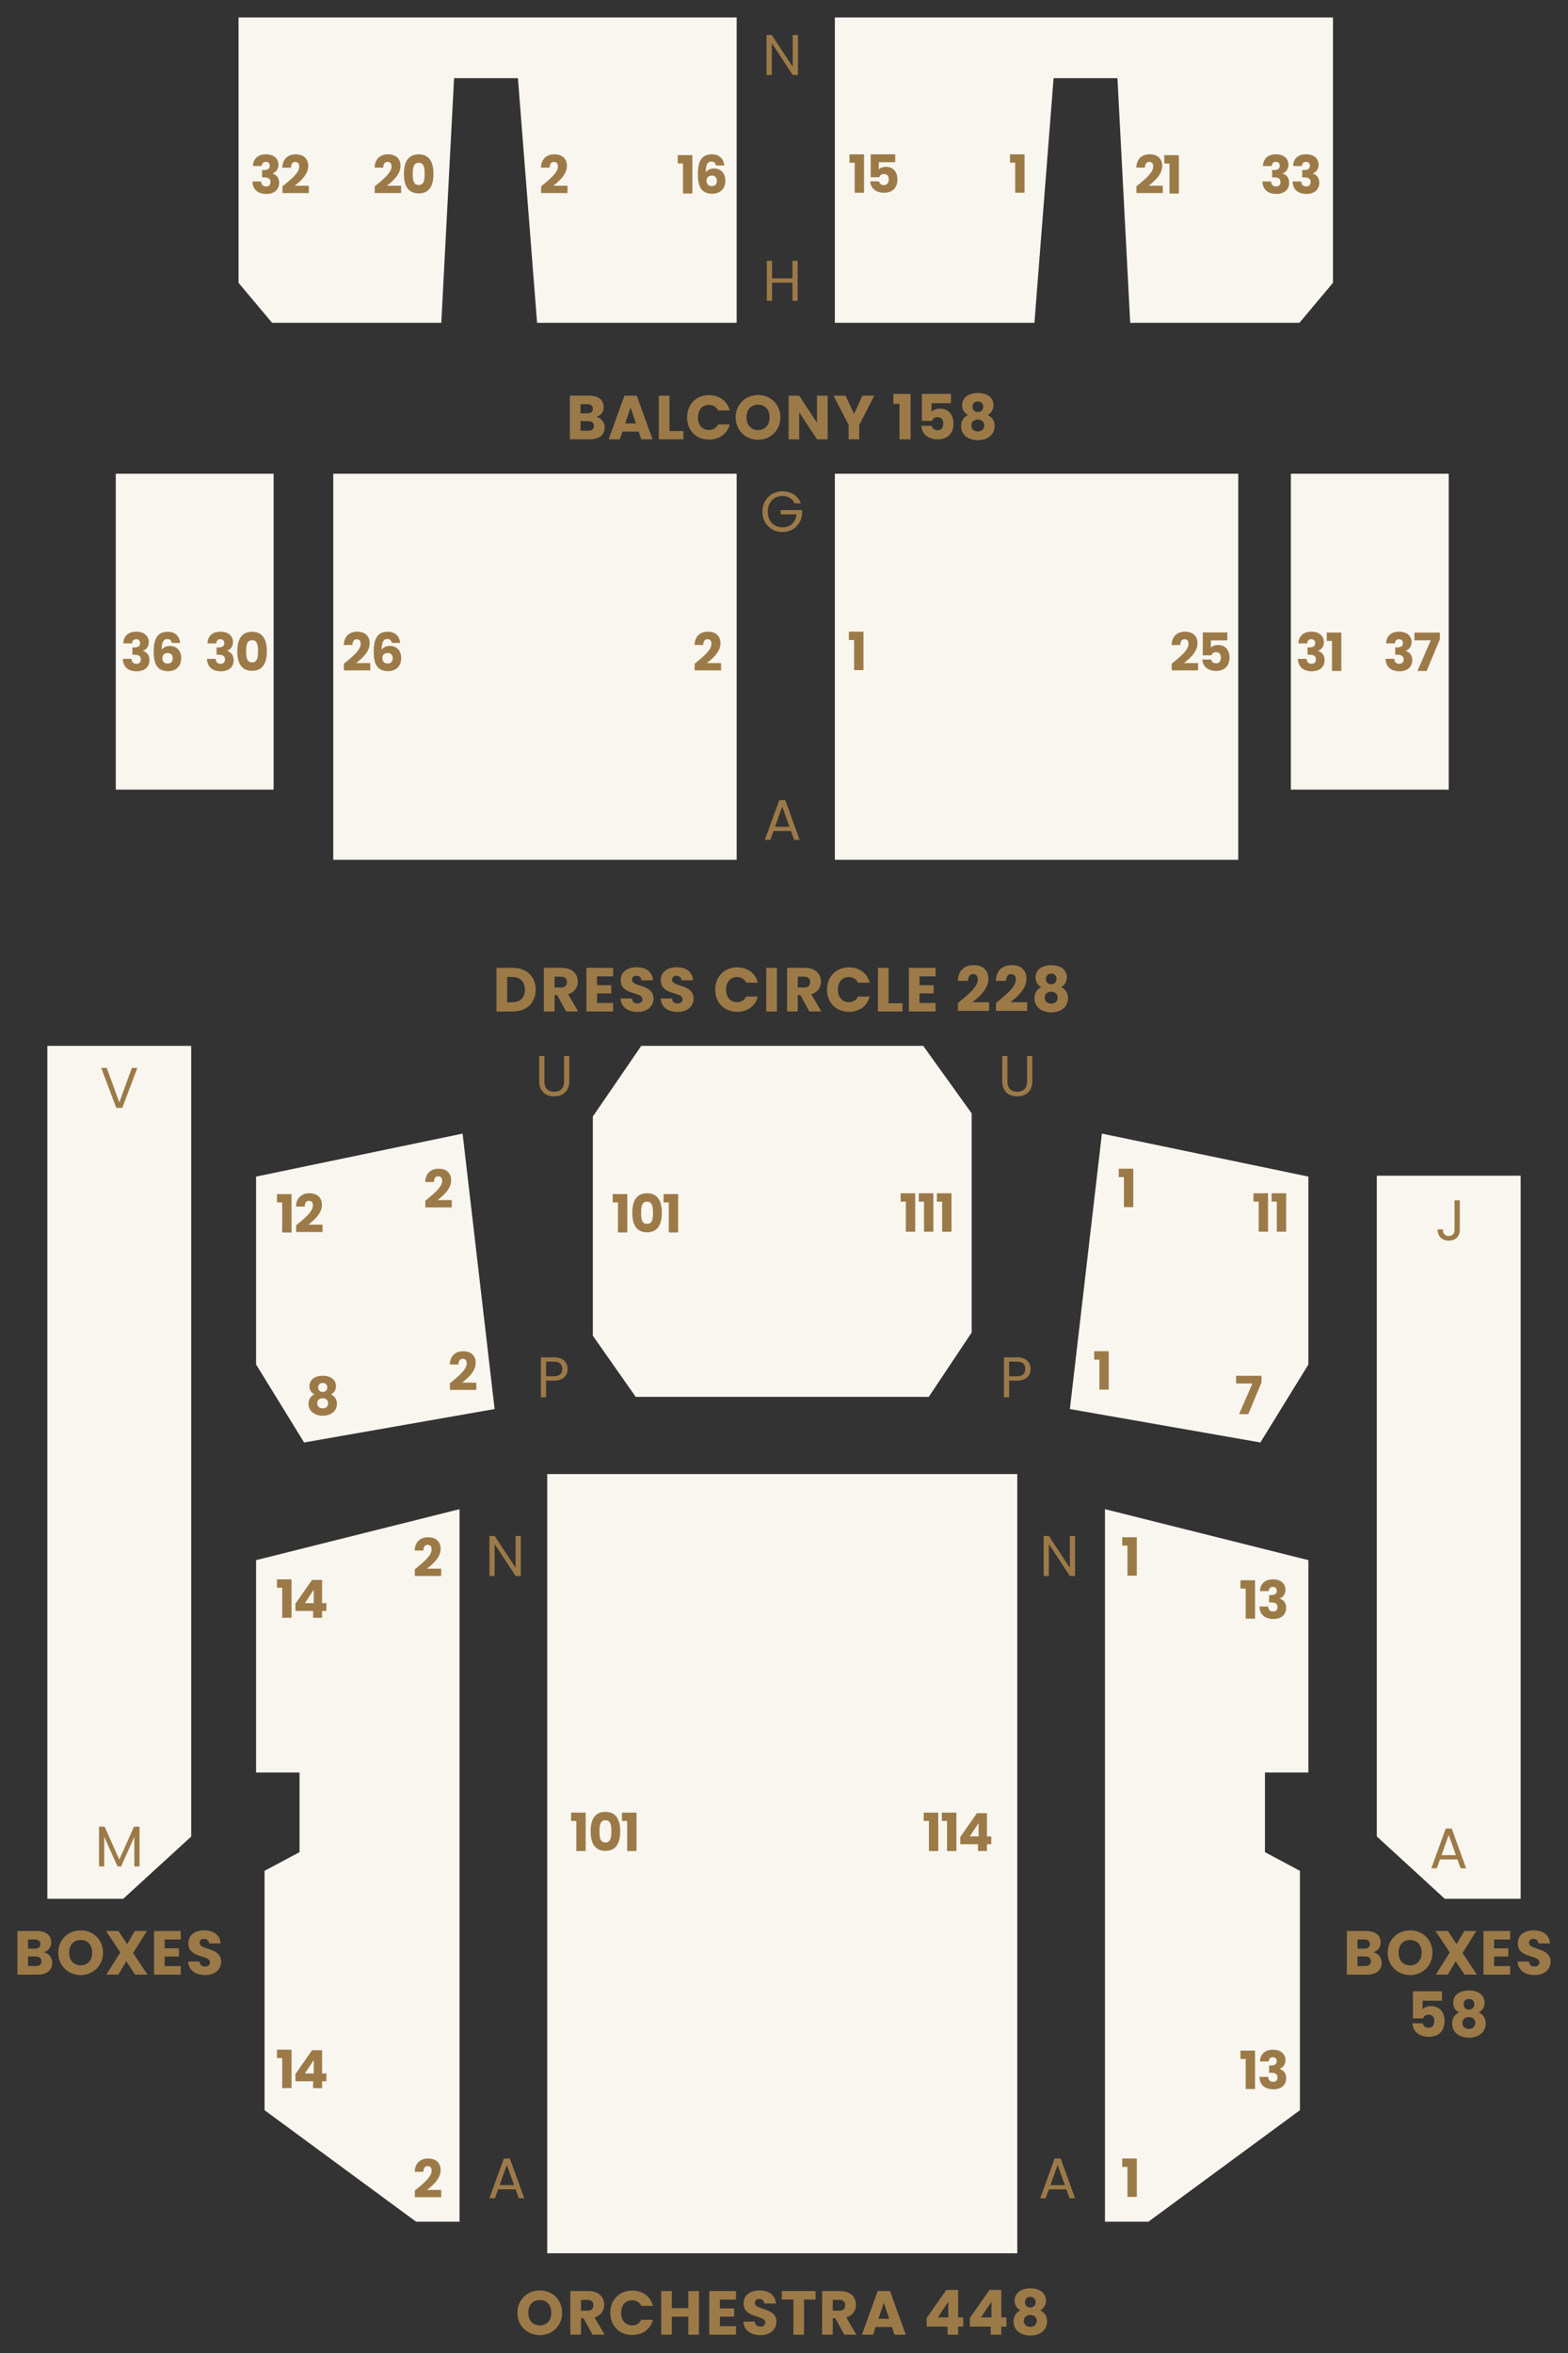<svg xmlns="http://www.w3.org/2000/svg" id="Layer_1" data-name="Layer 1" viewBox="0 0 450 675"><rect x="0" y="0" width="450" height="675" fill="#333333" stroke="none"/><defs><style>      .cls-1 {        fill: #f9f6ef;      }      .cls-2 {        fill: #9c7a48;      }    </style></defs><polygon class="cls-1" points="54.868 526.853 35.365 544.698 13.594 544.698 13.594 300.022 54.868 300.022 54.868 526.853"></polygon><polygon class="cls-1" points="395.131 526.816 414.634 544.698 436.406 544.698 436.406 337.277 395.131 337.277 395.131 526.816"></polygon><polygon class="cls-1" points="73.492 337.526 73.492 391.421 87.275 413.801 141.948 404.21 132.759 325.194 73.492 337.526"></polygon><polygon class="cls-1" points="375.501 337.526 375.501 391.421 361.718 413.801 307.045 404.21 316.234 325.194 375.501 337.526"></polygon><polygon class="cls-1" points="184.039 300.022 170.135 320.296 170.135 383.171 182.443 400.712 266.55 400.712 278.858 382.259 278.858 319.385 264.954 300.022 184.039 300.022"></polygon><rect class="cls-1" x="157.048" y="422.863" width="134.897" height="223.532"></rect><polygon class="cls-1" points="131.881 637.333 131.881 432.932 73.492 447.554 73.492 508.478 85.961 508.478 85.961 531.325 75.925 536.682 75.925 605.348 119.412 637.333 131.881 637.333"></polygon><polygon class="cls-1" points="317.112 637.333 317.112 432.932 375.501 447.554 375.501 508.478 363.032 508.478 363.032 531.325 373.068 536.682 373.068 605.348 329.581 637.333 317.112 637.333"></polygon><polygon class="cls-1" points="68.459 5 211.409 5 211.409 92.6 154.138 92.6 148.639 22.428 130.312 22.428 126.647 92.6 78.081 92.6 68.459 81.134 68.459 5"></polygon><polygon class="cls-1" points="382.548 5 239.597 5 239.597 92.6 296.869 92.6 302.367 22.428 320.694 22.428 324.359 92.6 372.926 92.6 382.548 81.134 382.548 5"></polygon><rect class="cls-1" x="33.225" y="135.897" width="45.301" height="90.621"></rect><rect class="cls-1" x="370.467" y="135.897" width="45.301" height="90.621"></rect><rect class="cls-1" x="95.64" y="135.897" width="115.77" height="110.759"></rect><rect class="cls-1" x="239.597" y="135.897" width="115.77" height="110.759"></rect><g><path class="cls-2" d="M76.344,44.269c2.324,0,3.576,1.328,3.576,2.988,0,1.449-.905,2.218-1.659,2.475v.061c1.102,.362,1.856,1.207,1.856,2.656,0,1.856-1.328,3.184-3.636,3.184-2.294,0-3.953-1.086-4.029-3.577h2.505c.015,.861,.482,1.434,1.433,1.434,.8,0,1.238-.513,1.238-1.238,0-.981-.589-1.373-1.931-1.373h-.483v-2.098h.483c.875,0,1.72-.211,1.72-1.208,0-.739-.437-1.147-1.132-1.147-.83,0-1.132,.604-1.177,1.208h-2.52c.09-2.174,1.509-3.366,3.757-3.366Z"></path><path class="cls-2" d="M81.054,53.475c2.339-1.932,4.828-3.848,4.828-5.705,0-.8-.362-1.313-1.147-1.313-.769,0-1.222,.604-1.222,1.645h-2.489c.075-2.671,1.81-3.818,3.817-3.818,2.505,0,3.622,1.464,3.622,3.32,0,2.415-2.158,4.346-3.908,5.689h4.074v2.098h-7.574v-1.917Z"></path></g><g><path class="cls-2" d="M39.131,181.207c2.324,0,3.576,1.328,3.576,2.988,0,1.449-.905,2.218-1.659,2.475v.061c1.102,.362,1.856,1.207,1.856,2.656,0,1.856-1.328,3.184-3.636,3.184-2.294,0-3.953-1.086-4.029-3.577h2.505c.015,.861,.482,1.434,1.433,1.434,.8,0,1.238-.513,1.238-1.238,0-.981-.589-1.373-1.931-1.373h-.483v-2.098h.483c.875,0,1.72-.211,1.72-1.208,0-.739-.437-1.147-1.132-1.147-.83,0-1.132,.604-1.177,1.208h-2.52c.09-2.174,1.509-3.366,3.757-3.366Z"></path><path class="cls-2" d="M49.301,184.437c-.151-.725-.513-1.117-1.282-1.117-1.162,0-1.615,.981-1.63,3.109,.438-.709,1.328-1.132,2.339-1.132,1.917,0,3.275,1.253,3.275,3.547,0,2.188-1.388,3.697-3.757,3.697-3.32,0-4.135-2.354-4.135-5.645,0-3.772,1.177-5.659,4.029-5.659,2.369,0,3.425,1.569,3.561,3.2h-2.399Zm-2.701,4.377c0,.966,.558,1.539,1.539,1.539,.875,0,1.433-.559,1.433-1.494,0-.921-.498-1.525-1.463-1.525-.815,0-1.509,.483-1.509,1.479Z"></path></g><g><path class="cls-2" d="M98.69,190.398c2.339-1.932,4.828-3.848,4.828-5.705,0-.8-.362-1.313-1.147-1.313-.769,0-1.222,.604-1.222,1.645h-2.489c.075-2.671,1.81-3.818,3.817-3.818,2.505,0,3.622,1.464,3.622,3.32,0,2.415-2.158,4.346-3.908,5.689h4.074v2.098h-7.574v-1.917Z"></path><path class="cls-2" d="M112.436,184.422c-.151-.725-.513-1.117-1.282-1.117-1.162,0-1.615,.981-1.63,3.109,.438-.709,1.328-1.132,2.339-1.132,1.916,0,3.274,1.253,3.274,3.547,0,2.188-1.388,3.697-3.758,3.697-3.319,0-4.134-2.354-4.134-5.645,0-3.772,1.177-5.659,4.029-5.659,2.369,0,3.425,1.569,3.561,3.2h-2.399Zm-2.701,4.377c0,.966,.558,1.539,1.539,1.539,.875,0,1.433-.559,1.433-1.494,0-.921-.498-1.525-1.463-1.525-.815,0-1.509,.483-1.509,1.479Z"></path></g><g><path class="cls-2" d="M80.979,344.953h-1.494v-2.4h4.18v11.017h-2.686v-8.617Z"></path><path class="cls-2" d="M84.985,351.502c2.339-1.932,4.828-3.848,4.828-5.705,0-.8-.362-1.313-1.147-1.313-.769,0-1.222,.604-1.222,1.645h-2.489c.075-2.671,1.81-3.818,3.817-3.818,2.505,0,3.622,1.464,3.622,3.32,0,2.415-2.158,4.346-3.908,5.689h4.074v2.098h-7.574v-1.917Z"></path></g><g><path class="cls-2" d="M177.345,344.938h-1.494v-2.4h4.18v11.017h-2.686v-8.617Z"></path><path class="cls-2" d="M185.697,342.311c3.139,0,4.24,2.354,4.24,5.584,0,3.26-1.101,5.614-4.24,5.614-3.138,0-4.24-2.354-4.24-5.614,0-3.23,1.102-5.584,4.24-5.584Zm0,2.415c-1.524,0-1.705,1.479-1.705,3.17,0,1.75,.181,3.199,1.705,3.199,1.524,0,1.705-1.449,1.705-3.199,0-1.691-.181-3.17-1.705-3.17Z"></path><path class="cls-2" d="M191.934,344.938h-1.494v-2.4h4.18v11.017h-2.686v-8.617Z"></path></g><g><path class="cls-2" d="M259.969,344.711h-1.494v-2.4h4.18v11.017h-2.686v-8.617Z"></path><path class="cls-2" d="M265.175,344.711h-1.494v-2.4h4.18v11.017h-2.686v-8.617Z"></path><path class="cls-2" d="M270.381,344.711h-1.494v-2.4h4.18v11.017h-2.686v-8.617Z"></path></g><path class="cls-2" d="M122.068,344.454c2.339-1.932,4.828-3.848,4.828-5.705,0-.8-.362-1.313-1.147-1.313-.769,0-1.222,.604-1.222,1.645h-2.489c.075-2.671,1.81-3.818,3.817-3.818,2.505,0,3.622,1.464,3.622,3.32,0,2.415-2.158,4.346-3.908,5.689h4.074v2.098h-7.574v-1.917Z"></path><path class="cls-2" d="M129.115,396.813c2.339-1.932,4.828-3.848,4.828-5.705,0-.8-.362-1.313-1.147-1.313-.769,0-1.222,.604-1.222,1.645h-2.489c.075-2.671,1.81-3.818,3.817-3.818,2.505,0,3.622,1.464,3.622,3.32,0,2.415-2.158,4.346-3.908,5.689h4.074v2.098h-7.574v-1.917Z"></path><path class="cls-2" d="M119.048,628.4c2.339-1.932,4.828-3.849,4.828-5.706,0-.8-.362-1.313-1.147-1.313-.769,0-1.222,.604-1.222,1.645h-2.489c.075-2.671,1.81-3.818,3.817-3.818,2.505,0,3.622,1.464,3.622,3.321,0,2.414-2.158,4.346-3.908,5.689h4.074v2.098h-7.574v-1.917Z"></path><path class="cls-2" d="M119.048,450.178c2.339-1.932,4.828-3.848,4.828-5.705,0-.8-.362-1.313-1.147-1.313-.769,0-1.222,.604-1.222,1.645h-2.489c.075-2.671,1.81-3.818,3.817-3.818,2.505,0,3.622,1.464,3.622,3.32,0,2.415-2.158,4.346-3.908,5.689h4.074v2.098h-7.574v-1.917Z"></path><path class="cls-2" d="M88.802,397.628c0-1.569,1.222-2.958,3.817-2.958,2.596,0,3.802,1.389,3.802,2.958,0,1.132-.589,1.932-1.418,2.37,1.071,.513,1.69,1.433,1.69,2.686,0,2.204-1.826,3.441-4.074,3.441s-4.074-1.237-4.074-3.441c0-1.253,.618-2.188,1.675-2.686-.845-.453-1.418-1.208-1.418-2.37Zm2.233,4.935c0,.83,.589,1.449,1.584,1.449,.981,0,1.554-.634,1.554-1.449,0-.906-.634-1.449-1.554-1.449-.92,0-1.584,.513-1.584,1.449Zm2.882-4.543c0-.83-.528-1.298-1.298-1.298s-1.298,.468-1.298,1.314c0,.8,.559,1.267,1.298,1.267s1.298-.483,1.298-1.283Z"></path><g><path class="cls-2" d="M165.396,522.383h-1.494v-2.4h4.18v11.017h-2.686v-8.617Z"></path><path class="cls-2" d="M173.749,519.757c3.139,0,4.24,2.354,4.24,5.584,0,3.26-1.101,5.614-4.24,5.614-3.138,0-4.24-2.354-4.24-5.614,0-3.23,1.102-5.584,4.24-5.584Zm0,2.415c-1.524,0-1.705,1.479-1.705,3.17,0,1.75,.181,3.199,1.705,3.199,1.524,0,1.705-1.449,1.705-3.199,0-1.691-.181-3.17-1.705-3.17Z"></path><path class="cls-2" d="M179.985,522.383h-1.494v-2.4h4.18v11.017h-2.686v-8.617Z"></path></g><g><path class="cls-2" d="M266.584,522.383h-1.494v-2.4h4.18v11.017h-2.686v-8.617Z"></path><path class="cls-2" d="M271.79,522.383h-1.494v-2.4h4.18v11.017h-2.686v-8.617Z"></path><path class="cls-2" d="M280.668,529.039h-5.07v-2.082l4.768-6.822h2.882v6.671h1.238v2.234h-1.238v1.962h-2.58v-1.962Zm.181-2.234v-3.833l-2.535,3.833h2.535Z"></path></g><path class="cls-2" d="M362.031,394.67v1.916l-3.787,9.086h-2.641l3.833-8.799h-4.693v-2.203h7.288Z"></path><path class="cls-2" d="M315.51,390.022h-1.494v-2.4h4.18v11.017h-2.686v-8.617Z"></path><path class="cls-2" d="M323.563,443.388h-1.494v-2.4h4.18v11.017h-2.686v-8.617Z"></path><path class="cls-2" d="M323.563,621.61h-1.494v-2.401h4.18v11.017h-2.686v-8.617Z"></path><path class="cls-2" d="M322.557,337.663h-1.494v-2.4h4.18v11.017h-2.686v-8.617Z"></path><g><path class="cls-2" d="M361.228,344.711h-1.494v-2.4h4.18v11.017h-2.685v-8.617Z"></path><path class="cls-2" d="M366.434,344.711h-1.494v-2.4h4.18v11.017h-2.685v-8.617Z"></path></g><g><path class="cls-2" d="M357.495,455.727h-1.494v-2.4h4.18v11.017h-2.685v-8.617Z"></path><path class="cls-2" d="M365.347,453.07c2.324,0,3.576,1.328,3.576,2.988,0,1.449-.905,2.218-1.659,2.475v.061c1.102,.362,1.856,1.207,1.856,2.656,0,1.856-1.328,3.184-3.636,3.184-2.294,0-3.953-1.086-4.029-3.577h2.505c.015,.861,.482,1.434,1.433,1.434,.8,0,1.238-.513,1.238-1.238,0-.981-.589-1.373-1.931-1.373h-.483v-2.098h.483c.875,0,1.72-.211,1.72-1.208,0-.739-.437-1.147-1.132-1.147-.83,0-1.132,.604-1.177,1.208h-2.52c.09-2.174,1.509-3.366,3.757-3.366Z"></path></g><g><path class="cls-2" d="M357.495,590.652h-1.494v-2.399h4.18v11.017h-2.685v-8.618Z"></path><path class="cls-2" d="M365.347,587.995c2.324,0,3.576,1.329,3.576,2.989,0,1.448-.905,2.218-1.659,2.474v.062c1.102,.362,1.856,1.207,1.856,2.655,0,1.857-1.328,3.184-3.636,3.184-2.294,0-3.953-1.086-4.029-3.577h2.505c.015,.861,.482,1.435,1.433,1.435,.8,0,1.238-.513,1.238-1.238,0-.981-.589-1.373-1.931-1.373h-.483v-2.098h.483c.875,0,1.72-.212,1.72-1.208,0-.739-.437-1.147-1.132-1.147-.83,0-1.132,.604-1.177,1.208h-2.52c.09-2.174,1.509-3.367,3.757-3.367Z"></path></g><g><path class="cls-2" d="M80.979,455.47h-1.494v-2.4h4.18v11.017h-2.685v-8.617Z"></path><path class="cls-2" d="M89.857,462.126h-5.07v-2.082l4.768-6.822h2.882v6.671h1.238v2.234h-1.238v1.962h-2.58v-1.962Zm.181-2.234v-3.833l-2.535,3.833h2.535Z"></path></g><g><path class="cls-2" d="M80.979,590.394h-1.494v-2.399h4.18v11.017h-2.685v-8.618Z"></path><path class="cls-2" d="M89.857,597.05h-5.07v-2.083l4.768-6.822h2.882v6.671h1.238v2.233h-1.238v1.963h-2.58v-1.963Zm.181-2.233v-3.834l-2.535,3.834h2.535Z"></path></g><g><path class="cls-2" d="M336.269,190.398c2.339-1.932,4.828-3.848,4.828-5.705,0-.8-.362-1.313-1.147-1.313-.77,0-1.223,.604-1.223,1.645h-2.489c.075-2.671,1.81-3.818,3.817-3.818,2.505,0,3.622,1.464,3.622,3.32,0,2.415-2.158,4.346-3.908,5.689h4.073v2.098h-7.574v-1.917Z"></path><path class="cls-2" d="M352.23,181.434v2.263h-4.708v2.083c.392-.438,1.148-.755,2.022-.755,2.399,0,3.319,1.826,3.319,3.607,0,2.324-1.358,3.833-3.802,3.833-2.474,0-3.907-1.373-3.998-3.275h2.519c.106,.573,.544,1.086,1.389,1.086,.98,0,1.404-.709,1.404-1.66,0-.997-.498-1.525-1.418-1.525-.725,0-1.148,.393-1.283,.906h-2.49v-6.565h7.046Z"></path></g><g><path class="cls-2" d="M63.291,181.207c2.324,0,3.576,1.328,3.576,2.988,0,1.449-.905,2.218-1.659,2.475v.061c1.102,.362,1.856,1.207,1.856,2.656,0,1.856-1.328,3.184-3.636,3.184-2.294,0-3.953-1.086-4.029-3.577h2.505c.015,.861,.484,1.434,1.434,1.434,.8,0,1.238-.513,1.238-1.238,0-.981-.589-1.373-1.931-1.373h-.483v-2.098h.483c.875,0,1.72-.211,1.72-1.208,0-.739-.437-1.147-1.132-1.147-.83,0-1.132,.604-1.177,1.208h-2.52c.09-2.174,1.509-3.366,3.757-3.366Z"></path><path class="cls-2" d="M72.345,181.238c3.139,0,4.24,2.354,4.24,5.584,0,3.26-1.101,5.614-4.24,5.614-3.138,0-4.24-2.354-4.24-5.614,0-3.23,1.102-5.584,4.24-5.584Zm0,2.415c-1.524,0-1.705,1.479-1.705,3.17,0,1.75,.181,3.199,1.705,3.199,1.524,0,1.705-1.449,1.705-3.199,0-1.691-.181-3.17-1.705-3.17Z"></path></g><g><path class="cls-2" d="M376.373,181.207c2.324,0,3.576,1.328,3.576,2.988,0,1.449-.905,2.218-1.659,2.475v.061c1.102,.362,1.856,1.207,1.856,2.656,0,1.856-1.328,3.184-3.636,3.184-2.294,0-3.953-1.086-4.029-3.577h2.505c.015,.861,.484,1.434,1.434,1.434,.8,0,1.238-.513,1.238-1.238,0-.981-.589-1.373-1.931-1.373h-.483v-2.098h.483c.875,0,1.72-.211,1.72-1.208,0-.739-.437-1.147-1.132-1.147-.83,0-1.132,.604-1.177,1.208h-2.52c.09-2.174,1.509-3.366,3.757-3.366Z"></path><path class="cls-2" d="M382.259,183.864h-1.494v-2.4h4.18v11.017h-2.686v-8.617Z"></path></g><g><path class="cls-2" d="M401.541,181.207c2.324,0,3.576,1.328,3.576,2.988,0,1.449-.905,2.218-1.659,2.475v.061c1.102,.362,1.856,1.207,1.856,2.656,0,1.856-1.328,3.184-3.636,3.184-2.294,0-3.953-1.086-4.029-3.577h2.505c.015,.861,.484,1.434,1.434,1.434,.8,0,1.238-.513,1.238-1.238,0-.981-.589-1.373-1.931-1.373h-.483v-2.098h.483c.875,0,1.72-.211,1.72-1.208,0-.739-.437-1.147-1.132-1.147-.83,0-1.132,.604-1.177,1.208h-2.52c.09-2.174,1.509-3.366,3.757-3.366Z"></path><path class="cls-2" d="M413.22,181.479v1.916l-3.787,9.086h-2.641l3.833-8.799h-4.693v-2.203h7.288Z"></path></g><g><path class="cls-2" d="M107.537,53.46c2.339-1.932,4.828-3.848,4.828-5.705,0-.8-.362-1.313-1.147-1.313-.769,0-1.222,.604-1.222,1.645h-2.489c.075-2.671,1.81-3.818,3.817-3.818,2.505,0,3.622,1.464,3.622,3.32,0,2.415-2.158,4.346-3.908,5.689h4.074v2.098h-7.574v-1.917Z"></path><path class="cls-2" d="M120.164,44.284c3.139,0,4.24,2.354,4.24,5.584,0,3.26-1.101,5.614-4.24,5.614-3.138,0-4.24-2.354-4.24-5.614,0-3.23,1.102-5.584,4.24-5.584Zm0,2.415c-1.524,0-1.705,1.479-1.705,3.17,0,1.75,.181,3.199,1.705,3.199,1.524,0,1.705-1.449,1.705-3.199,0-1.691-.181-3.17-1.705-3.17Z"></path></g><g><path class="cls-2" d="M326.137,53.46c2.339-1.932,4.828-3.848,4.828-5.705,0-.8-.362-1.313-1.147-1.313-.769,0-1.222,.604-1.222,1.645h-2.489c.075-2.671,1.81-3.818,3.817-3.818,2.505,0,3.622,1.464,3.622,3.32,0,2.415-2.158,4.346-3.908,5.689h4.074v2.098h-7.574v-1.917Z"></path><path class="cls-2" d="M335.633,46.91h-1.494v-2.4h4.18v11.017h-2.685v-8.617Z"></path></g><g><path class="cls-2" d="M366.204,44.269c2.324,0,3.576,1.328,3.576,2.988,0,1.449-.905,2.218-1.659,2.475v.061c1.102,.362,1.856,1.207,1.856,2.656,0,1.856-1.328,3.184-3.636,3.184-2.294,0-3.953-1.086-4.029-3.577h2.505c.015,.861,.484,1.434,1.434,1.434,.8,0,1.238-.513,1.238-1.238,0-.981-.589-1.373-1.931-1.373h-.483v-2.098h.483c.875,0,1.72-.211,1.72-1.208,0-.739-.437-1.147-1.132-1.147-.83,0-1.132,.604-1.177,1.208h-2.52c.09-2.174,1.509-3.366,3.757-3.366Z"></path><path class="cls-2" d="M374.851,44.269c2.324,0,3.576,1.328,3.576,2.988,0,1.449-.905,2.218-1.659,2.475v.061c1.102,.362,1.856,1.207,1.856,2.656,0,1.856-1.328,3.184-3.636,3.184-2.294,0-3.953-1.086-4.029-3.577h2.505c.015,.861,.482,1.434,1.433,1.434,.8,0,1.238-.513,1.238-1.238,0-.981-.589-1.373-1.931-1.373h-.483v-2.098h.483c.875,0,1.72-.211,1.72-1.208,0-.739-.437-1.147-1.132-1.147-.83,0-1.132,.604-1.177,1.208h-2.52c.09-2.174,1.509-3.366,3.757-3.366Z"></path></g><path class="cls-2" d="M229.004,10.034v11.484h-1.497l-6.02-9.131v9.131h-1.497V10.034h1.497l6.02,9.115V10.034h1.497Z"></path><path class="cls-2" d="M229.843,144.387h-1.793c-.625-1.333-1.875-2.106-3.487-2.106-2.418,0-4.227,1.744-4.227,4.508,0,2.748,1.809,4.491,4.227,4.491,2.253,0,3.8-1.447,4.03-3.718h-4.573v-1.217h6.168v1.151c-.263,2.846-2.517,5.133-5.625,5.133-3.224,0-5.757-2.402-5.757-5.84,0-3.439,2.533-5.858,5.757-5.858,2.418,0,4.425,1.251,5.28,3.456Z"></path><path class="cls-2" d="M226.996,238.39h-5.001l-.921,2.55h-1.579l4.145-11.402h1.727l4.129,11.402h-1.579l-.921-2.55Zm-2.5-7.009l-2.073,5.791h4.145l-2.072-5.791Z"></path><path class="cls-2" d="M154.744,302.924h1.497v7.256c0,2.106,1.135,3.011,2.829,3.011s2.813-.905,2.813-3.011v-7.256h1.497v7.239c0,2.978-1.957,4.344-4.326,4.344s-4.31-1.366-4.31-4.344v-7.239Z"></path><path class="cls-2" d="M287.627,302.924h1.497v7.256c0,2.106,1.135,3.011,2.829,3.011s2.813-.905,2.813-3.011v-7.256h1.497v7.239c0,2.978-1.957,4.344-4.326,4.344s-4.31-1.366-4.31-4.344v-7.239Z"></path><path class="cls-2" d="M291.814,396.05h-2.205v4.788h-1.497v-11.467h3.701c2.698,0,3.964,1.481,3.964,3.357,0,1.744-1.118,3.323-3.964,3.323Zm0-1.234c1.71,0,2.434-.806,2.434-2.089,0-1.333-.724-2.123-2.434-2.123h-2.205v4.212h2.205Z"></path><path class="cls-2" d="M158.93,396.05h-2.205v4.788h-1.497v-11.467h3.701c2.698,0,3.964,1.481,3.964,3.357,0,1.744-1.118,3.323-3.964,3.323Zm0-1.234c1.71,0,2.434-.806,2.434-2.089,0-1.333-.724-2.123-2.434-2.123h-2.205v4.212h2.205Z"></path><path class="cls-2" d="M149.475,440.611v11.484h-1.497l-6.02-9.131v9.131h-1.497v-11.484h1.497l6.02,9.115v-9.115h1.497Z"></path><path class="cls-2" d="M147.961,628.06h-5.001l-.921,2.551h-1.579l4.145-11.402h1.727l4.129,11.402h-1.579l-.921-2.551Zm-2.5-7.009l-2.073,5.791h4.145l-2.072-5.791Z"></path><path class="cls-2" d="M306.032,628.06h-5.001l-.921,2.551h-1.579l4.145-11.402h1.727l4.129,11.402h-1.579l-.921-2.551Zm-2.5-7.009l-2.073,5.791h4.145l-2.072-5.791Z"></path><path class="cls-2" d="M308.533,440.611v11.484h-1.497l-6.02-9.131v9.131h-1.497v-11.484h1.497l6.02,9.115v-9.115h1.497Z"></path><path class="cls-2" d="M37.842,306.345h1.579l-4.326,11.467h-1.727l-4.326-11.467h1.596l3.602,9.888,3.602-9.888Z"></path><path class="cls-2" d="M28.416,524.026h1.612l4.211,9.411,4.211-9.411h1.596v11.385h-1.497v-8.489l-3.784,8.489h-1.053l-3.799-8.506v8.506h-1.497v-11.385Z"></path><path class="cls-2" d="M227.416,81.097h-5.84v5.199h-1.497v-11.467h1.497v5.034h5.84v-5.034h1.497v11.467h-1.497v-5.199Z"></path><g><path class="cls-2" d="M196.012,46.895h-1.494v-2.4h4.18v11.017h-2.686v-8.617Z"></path><path class="cls-2" d="M205.466,47.469c-.151-.725-.513-1.117-1.282-1.117-1.162,0-1.615,.981-1.63,3.109,.438-.709,1.328-1.132,2.339-1.132,1.916,0,3.274,1.253,3.274,3.547,0,2.188-1.388,3.697-3.758,3.697-3.319,0-4.134-2.354-4.134-5.645,0-3.772,1.177-5.659,4.029-5.659,2.369,0,3.425,1.569,3.561,3.2h-2.399Zm-2.701,4.377c0,.966,.558,1.539,1.539,1.539,.875,0,1.433-.559,1.433-1.494,0-.921-.498-1.525-1.463-1.525-.815,0-1.509,.483-1.509,1.479Z"></path></g><g><path class="cls-2" d="M245.282,46.684h-1.494v-2.4h4.18v11.017h-2.686v-8.617Z"></path><path class="cls-2" d="M256.92,44.269v2.263h-4.708v2.083c.392-.438,1.147-.755,2.022-.755,2.399,0,3.32,1.826,3.32,3.607,0,2.324-1.358,3.833-3.802,3.833-2.474,0-3.908-1.373-3.998-3.275h2.519c.106,.573,.543,1.086,1.388,1.086,.981,0,1.404-.709,1.404-1.66,0-.997-.498-1.525-1.418-1.525-.725,0-1.147,.393-1.282,.906h-2.49v-6.565h7.046Z"></path></g><path class="cls-2" d="M291.349,46.669h-1.494v-2.4h4.18v11.017h-2.686v-8.617Z"></path><path class="cls-2" d="M245.118,183.607h-1.494v-2.4h4.18v11.017h-2.686v-8.617Z"></path><path class="cls-2" d="M155.289,53.46c2.339-1.932,4.828-3.848,4.828-5.705,0-.8-.362-1.313-1.147-1.313-.769,0-1.222,.604-1.222,1.645h-2.489c.075-2.671,1.81-3.818,3.817-3.818,2.505,0,3.622,1.464,3.622,3.32,0,2.415-2.158,4.346-3.908,5.689h4.074v2.098h-7.574v-1.917Z"></path><path class="cls-2" d="M199.359,190.398c2.339-1.932,4.828-3.848,4.828-5.705,0-.8-.362-1.313-1.147-1.313-.769,0-1.222,.604-1.222,1.645h-2.489c.075-2.671,1.81-3.818,3.817-3.818,2.505,0,3.622,1.464,3.622,3.32,0,2.415-2.158,4.346-3.908,5.689h4.074v2.098h-7.574v-1.917Z"></path><g><path class="cls-2" d="M169.379,126.025h-5.83v-12.52h5.634c2.55,0,4.066,1.267,4.066,3.246,0,1.516-.909,2.496-2.122,2.853,1.463,.303,2.408,1.587,2.408,3.014,0,2.068-1.516,3.406-4.155,3.406Zm-.784-10.076h-1.997v2.622h1.997c.999,0,1.551-.446,1.551-1.302s-.552-1.32-1.551-1.32Zm.214,4.851h-2.211v2.764h2.246c1.017,0,1.605-.464,1.605-1.356,0-.892-.624-1.409-1.641-1.409Z"></path><path class="cls-2" d="M183.298,123.813h-4.672l-.749,2.212h-3.192l4.529-12.52h3.53l4.529,12.52h-3.227l-.749-2.212Zm-2.336-6.937l-1.534,4.584h3.085l-1.551-4.584Z"></path><path class="cls-2" d="M192.128,113.505v10.166h3.994v2.354h-7.043v-12.52h3.049Z"></path><path class="cls-2" d="M203.488,113.363c2.978,0,5.224,1.677,5.937,4.387h-3.352c-.517-1.07-1.462-1.605-2.621-1.605-1.872,0-3.156,1.391-3.156,3.602s1.284,3.602,3.156,3.602c1.159,0,2.104-.535,2.621-1.605h3.352c-.713,2.711-2.959,4.369-5.937,4.369-3.691,0-6.294-2.622-6.294-6.367s2.603-6.385,6.294-6.385Z"></path><path class="cls-2" d="M217.56,126.15c-3.548,0-6.436-2.657-6.436-6.42,0-3.762,2.888-6.402,6.436-6.402,3.566,0,6.402,2.64,6.402,6.402,0,3.763-2.853,6.42-6.402,6.42Zm0-2.782c1.997,0,3.299-1.445,3.299-3.638,0-2.229-1.302-3.638-3.299-3.638-2.033,0-3.316,1.409-3.316,3.638,0,2.194,1.284,3.638,3.316,3.638Z"></path><path class="cls-2" d="M237.516,113.505v12.52h-3.049l-5.099-7.722v7.722h-3.049v-12.52h3.049l5.099,7.758v-7.758h3.049Z"></path><path class="cls-2" d="M239.213,113.505h3.46l2.425,5.243,2.407-5.243h3.423l-4.333,8.382v4.138h-3.049v-4.138l-4.333-8.382Z"></path><path class="cls-2" d="M258.148,115.842h-1.765v-2.835h4.939v13.019h-3.174v-10.183Z"></path><path class="cls-2" d="M272.893,112.988v2.675h-5.563v2.461c.464-.517,1.355-.892,2.389-.892,2.835,0,3.923,2.158,3.923,4.262,0,2.747-1.605,4.53-4.494,4.53-2.924,0-4.618-1.623-4.725-3.87h2.978c.125,.678,.642,1.284,1.64,1.284,1.159,0,1.658-.838,1.658-1.961,0-1.178-.588-1.801-1.676-1.801-.856,0-1.355,.464-1.516,1.07h-2.942v-7.758h8.326Z"></path><path class="cls-2" d="M276.119,116.234c0-1.855,1.445-3.496,4.512-3.496,3.067,0,4.493,1.641,4.493,3.496,0,1.338-.695,2.283-1.676,2.8,1.266,.606,1.997,1.694,1.997,3.174,0,2.604-2.157,4.067-4.814,4.067-2.657,0-4.814-1.462-4.814-4.067,0-1.48,.731-2.586,1.979-3.174-.999-.535-1.676-1.427-1.676-2.8Zm2.639,5.832c0,.981,.695,1.712,1.872,1.712,1.159,0,1.836-.749,1.836-1.712,0-1.07-.749-1.712-1.836-1.712-1.088,0-1.872,.606-1.872,1.712Zm3.405-5.368c0-.981-.624-1.534-1.533-1.534-.909,0-1.534,.553-1.534,1.552,0,.945,.66,1.498,1.534,1.498,.873,0,1.533-.571,1.533-1.516Z"></path></g><g><path class="cls-2" d="M153.74,283.908c0,3.709-2.568,6.26-6.562,6.26h-4.689v-12.52h4.689c3.994,0,6.562,2.533,6.562,6.26Zm-6.758,3.62c2.3,0,3.655-1.32,3.655-3.62,0-2.301-1.355-3.657-3.655-3.657h-1.444v7.277h1.444Z"></path><path class="cls-2" d="M161.215,277.647c3.067,0,4.6,1.766,4.6,3.941,0,1.569-.856,3.05-2.781,3.62l2.888,4.958h-3.441l-2.604-4.726h-.731v4.726h-3.049v-12.52h5.117Zm-.178,2.533h-1.89v3.103h1.89c1.141,0,1.676-.589,1.676-1.569,0-.928-.535-1.534-1.676-1.534Z"></path><path class="cls-2" d="M175.955,280.091h-4.618v2.533h4.083v2.354h-4.083v2.746h4.618v2.444h-7.667v-12.52h7.667v2.444Z"></path><path class="cls-2" d="M182.989,290.292c-2.692,0-4.796-1.337-4.885-3.87h3.245c.089,.963,.695,1.427,1.551,1.427,.892,0,1.463-.446,1.463-1.177,0-2.319-6.259-1.07-6.223-5.511,0-2.372,1.944-3.691,4.565-3.691,2.728,0,4.565,1.355,4.69,3.745h-3.299c-.054-.802-.624-1.284-1.444-1.301-.731-.018-1.284,.356-1.284,1.141,0,2.176,6.187,1.194,6.187,5.385,0,2.105-1.64,3.852-4.565,3.852Z"></path><path class="cls-2" d="M194.498,290.292c-2.693,0-4.797-1.337-4.886-3.87h3.245c.089,.963,.695,1.427,1.551,1.427,.892,0,1.463-.446,1.463-1.177,0-2.319-6.259-1.07-6.223-5.511,0-2.372,1.943-3.691,4.565-3.691,2.728,0,4.565,1.355,4.689,3.745h-3.299c-.054-.802-.624-1.284-1.444-1.301-.731-.018-1.284,.356-1.284,1.141,0,2.176,6.187,1.194,6.187,5.385,0,2.105-1.641,3.852-4.565,3.852Z"></path><path class="cls-2" d="M211.56,277.505c2.978,0,5.224,1.677,5.937,4.387h-3.352c-.517-1.07-1.462-1.605-2.621-1.605-1.872,0-3.156,1.391-3.156,3.602s1.284,3.602,3.156,3.602c1.159,0,2.104-.535,2.621-1.605h3.352c-.713,2.711-2.959,4.369-5.937,4.369-3.691,0-6.294-2.622-6.294-6.367s2.603-6.385,6.294-6.385Z"></path><path class="cls-2" d="M219.904,277.647h3.049v12.52h-3.049v-12.52Z"></path><path class="cls-2" d="M231.007,277.647c3.067,0,4.6,1.766,4.6,3.941,0,1.569-.856,3.05-2.781,3.62l2.888,4.958h-3.441l-2.604-4.726h-.731v4.726h-3.049v-12.52h5.117Zm-.178,2.533h-1.89v3.103h1.89c1.141,0,1.676-.589,1.676-1.569,0-.928-.535-1.534-1.676-1.534Z"></path><path class="cls-2" d="M243.65,277.505c2.978,0,5.224,1.677,5.937,4.387h-3.352c-.517-1.07-1.462-1.605-2.621-1.605-1.872,0-3.156,1.391-3.156,3.602s1.284,3.602,3.156,3.602c1.159,0,2.104-.535,2.621-1.605h3.352c-.713,2.711-2.959,4.369-5.937,4.369-3.691,0-6.294-2.622-6.294-6.367s2.603-6.385,6.294-6.385Z"></path><path class="cls-2" d="M255.01,277.647v10.166h3.994v2.354h-7.043v-12.52h3.049Z"></path><path class="cls-2" d="M268.501,280.091h-4.618v2.533h4.083v2.354h-4.083v2.746h4.618v2.444h-7.667v-12.52h7.667v2.444Z"></path><path class="cls-2" d="M274.918,287.723c2.764-2.283,5.706-4.547,5.706-6.741,0-.945-.428-1.551-1.355-1.551-.909,0-1.445,.713-1.445,1.944h-2.942c.089-3.157,2.14-4.512,4.511-4.512,2.96,0,4.279,1.729,4.279,3.923,0,2.853-2.55,5.136-4.618,6.724h4.814v2.479h-8.951v-2.265Z"></path><path class="cls-2" d="M285.839,287.723c2.764-2.283,5.706-4.547,5.706-6.741,0-.945-.428-1.551-1.355-1.551-.909,0-1.445,.713-1.445,1.944h-2.942c.089-3.157,2.14-4.512,4.511-4.512,2.96,0,4.279,1.729,4.279,3.923,0,2.853-2.55,5.136-4.618,6.724h4.814v2.479h-8.951v-2.265Z"></path><path class="cls-2" d="M297.178,280.376c0-1.855,1.445-3.496,4.511-3.496,3.067,0,4.494,1.641,4.494,3.496,0,1.338-.695,2.283-1.676,2.8,1.266,.606,1.997,1.694,1.997,3.174,0,2.604-2.157,4.067-4.814,4.067-2.657,0-4.814-1.462-4.814-4.067,0-1.48,.731-2.586,1.979-3.174-.999-.535-1.676-1.427-1.676-2.8Zm2.639,5.832c0,.981,.695,1.712,1.872,1.712,1.159,0,1.837-.749,1.837-1.712,0-1.07-.749-1.712-1.837-1.712-1.088,0-1.872,.606-1.872,1.712Zm3.405-5.368c0-.981-.624-1.534-1.534-1.534-.909,0-1.533,.553-1.533,1.552,0,.945,.66,1.498,1.533,1.498,.874,0,1.534-.571,1.534-1.516Z"></path></g><g><path class="cls-2" d="M154.926,669.875c-3.548,0-6.436-2.658-6.436-6.421,0-3.762,2.888-6.402,6.436-6.402,3.566,0,6.402,2.64,6.402,6.402,0,3.763-2.853,6.421-6.402,6.421Zm0-2.782c1.997,0,3.299-1.444,3.299-3.638,0-2.229-1.302-3.637-3.299-3.637-2.033,0-3.316,1.408-3.316,3.637,0,2.194,1.284,3.638,3.316,3.638Z"></path><path class="cls-2" d="M168.803,657.23c3.067,0,4.6,1.766,4.6,3.941,0,1.57-.856,3.05-2.781,3.621l2.888,4.958h-3.442l-2.603-4.726h-.731v4.726h-3.049v-12.52h5.117Zm-.178,2.533h-1.89v3.103h1.89c1.141,0,1.676-.588,1.676-1.569,0-.928-.535-1.534-1.676-1.534Z"></path><path class="cls-2" d="M181.446,657.088c2.978,0,5.224,1.676,5.937,4.387h-3.352c-.517-1.07-1.462-1.605-2.621-1.605-1.872,0-3.156,1.391-3.156,3.602s1.284,3.602,3.156,3.602c1.159,0,2.104-.535,2.621-1.605h3.352c-.713,2.71-2.959,4.369-5.937,4.369-3.691,0-6.294-2.622-6.294-6.366,0-3.746,2.603-6.385,6.294-6.385Z"></path><path class="cls-2" d="M197.548,664.596h-4.743v5.155h-3.049v-12.52h3.049v4.904h4.743v-4.904h3.049v12.52h-3.049v-5.155Z"></path><path class="cls-2" d="M211.22,659.674h-4.617v2.533h4.083v2.354h-4.083v2.746h4.617v2.444h-7.667v-12.52h7.667v2.444Z"></path><path class="cls-2" d="M218.253,669.875c-2.692,0-4.796-1.337-4.885-3.87h3.245c.089,.963,.695,1.427,1.551,1.427,.892,0,1.463-.446,1.463-1.176,0-2.319-6.259-1.07-6.223-5.511,0-2.373,1.944-3.692,4.565-3.692,2.728,0,4.565,1.356,4.69,3.746h-3.299c-.054-.802-.624-1.285-1.444-1.302-.731-.017-1.284,.356-1.284,1.141,0,2.176,6.187,1.195,6.187,5.385,0,2.105-1.64,3.853-4.565,3.853Z"></path><path class="cls-2" d="M224.381,657.23h9.682v2.444h-3.316v10.077h-3.049v-10.077h-3.316v-2.444Z"></path><path class="cls-2" d="M241.056,657.23c3.067,0,4.6,1.766,4.6,3.941,0,1.57-.856,3.05-2.781,3.621l2.888,4.958h-3.442l-2.603-4.726h-.731v4.726h-3.049v-12.52h5.117Zm-.178,2.533h-1.89v3.103h1.89c1.141,0,1.676-.588,1.676-1.569,0-.928-.535-1.534-1.676-1.534Z"></path><path class="cls-2" d="M255.974,667.539h-4.672l-.749,2.212h-3.192l4.529-12.52h3.53l4.529,12.52h-3.227l-.749-2.212Zm-2.336-6.938l-1.534,4.584h3.085l-1.551-4.584Z"></path><path class="cls-2" d="M271.932,667.432h-5.991v-2.461l5.634-8.061h3.406v7.883h1.462v2.639h-1.462v2.319h-3.049v-2.319Zm.214-2.639v-4.529l-2.996,4.529h2.996Z"></path><path class="cls-2" d="M284.326,667.432h-5.991v-2.461l5.634-8.061h3.406v7.883h1.462v2.639h-1.462v2.319h-3.049v-2.319Zm.214-2.639v-4.529l-2.996,4.529h2.996Z"></path><path class="cls-2" d="M291.178,659.959c0-1.854,1.445-3.495,4.511-3.495,3.067,0,4.494,1.641,4.494,3.495,0,1.338-.695,2.283-1.676,2.8,1.266,.607,1.997,1.695,1.997,3.175,0,2.604-2.157,4.066-4.814,4.066-2.657,0-4.814-1.462-4.814-4.066,0-1.48,.731-2.586,1.979-3.175-.999-.535-1.676-1.427-1.676-2.8Zm2.639,5.832c0,.982,.695,1.712,1.872,1.712,1.159,0,1.837-.749,1.837-1.712,0-1.069-.749-1.712-1.837-1.712-1.088,0-1.872,.607-1.872,1.712Zm3.405-5.368c0-.981-.624-1.534-1.534-1.534-.909,0-1.533,.553-1.533,1.553,0,.944,.66,1.498,1.533,1.498,.874,0,1.534-.571,1.534-1.516Z"></path></g><g><path class="cls-2" d="M10.83,566.458H5v-12.519h5.634c2.55,0,4.066,1.266,4.066,3.246,0,1.515-.909,2.496-2.122,2.853,1.463,.303,2.408,1.587,2.408,3.014,0,2.068-1.516,3.405-4.155,3.405Zm-.784-10.076h-1.997v2.622h1.997c.999,0,1.551-.446,1.551-1.302s-.552-1.32-1.551-1.32Zm.214,4.851h-2.211v2.764h2.246c1.017,0,1.605-.464,1.605-1.356,0-.891-.624-1.408-1.641-1.408Z"></path><path class="cls-2" d="M23.154,566.582c-3.548,0-6.436-2.657-6.436-6.42s2.888-6.402,6.436-6.402c3.566,0,6.402,2.639,6.402,6.402s-2.853,6.42-6.402,6.42Zm0-2.781c1.997,0,3.299-1.445,3.299-3.638,0-2.229-1.302-3.638-3.299-3.638-2.033,0-3.316,1.409-3.316,3.638,0,2.193,1.284,3.638,3.316,3.638Z"></path><path class="cls-2" d="M36.225,562.624l-2.247,3.834h-3.459l4.012-6.366-4.101-6.153h3.548l2.515,3.78,2.211-3.78h3.459l-3.976,6.312,4.137,6.207h-3.548l-2.55-3.834Z"></path><path class="cls-2" d="M51.865,556.382h-4.617v2.532h4.083v2.354h-4.083v2.746h4.617v2.444h-7.667v-12.519h7.667v2.444Z"></path><path class="cls-2" d="M58.898,566.582c-2.692,0-4.796-1.337-4.885-3.869h3.245c.089,.962,.695,1.427,1.551,1.427,.892,0,1.463-.446,1.463-1.178,0-2.319-6.259-1.07-6.223-5.511,0-2.371,1.944-3.691,4.565-3.691,2.728,0,4.565,1.354,4.69,3.744h-3.299c-.054-.802-.624-1.283-1.444-1.301-.731-.019-1.284,.356-1.284,1.141,0,2.176,6.187,1.194,6.187,5.385,0,2.105-1.64,3.852-4.565,3.852Z"></path></g><g><path class="cls-2" d="M392.367,566.459h-5.83v-12.52h5.634c2.55,0,4.066,1.267,4.066,3.246,0,1.516-.909,2.497-2.122,2.853,1.463,.304,2.408,1.587,2.408,3.014,0,2.068-1.516,3.407-4.155,3.407Zm-.784-10.077h-1.997v2.622h1.997c.999,0,1.551-.446,1.551-1.302s-.552-1.32-1.551-1.32Zm.214,4.851h-2.211v2.765h2.246c1.017,0,1.605-.465,1.605-1.356,0-.892-.624-1.409-1.641-1.409Z"></path><path class="cls-2" d="M404.691,566.584c-3.548,0-6.436-2.658-6.436-6.421s2.888-6.402,6.436-6.402c3.566,0,6.402,2.639,6.402,6.402s-2.853,6.421-6.402,6.421Zm0-2.782c1.997,0,3.299-1.444,3.299-3.638,0-2.229-1.302-3.637-3.299-3.637-2.033,0-3.316,1.408-3.316,3.637,0,2.194,1.284,3.638,3.316,3.638Z"></path><path class="cls-2" d="M417.762,562.625l-2.247,3.834h-3.459l4.012-6.367-4.101-6.153h3.548l2.514,3.782,2.211-3.782h3.459l-3.976,6.314,4.137,6.207h-3.549l-2.55-3.834Z"></path><path class="cls-2" d="M433.402,556.382h-4.618v2.533h4.083v2.354h-4.083v2.746h4.618v2.444h-7.667v-12.52h7.667v2.444Z"></path><path class="cls-2" d="M440.435,566.584c-2.693,0-4.797-1.338-4.886-3.87h3.245c.089,.963,.695,1.427,1.551,1.427,.892,0,1.463-.446,1.463-1.178,0-2.318-6.259-1.069-6.223-5.51,0-2.373,1.943-3.692,4.565-3.692,2.728,0,4.565,1.356,4.689,3.746h-3.299c-.054-.802-.624-1.285-1.444-1.302-.731-.017-1.284,.356-1.284,1.141,0,2.176,6.187,1.195,6.187,5.385,0,2.105-1.641,3.853-4.565,3.853Z"></path><path class="cls-2" d="M413.825,571.255v2.675h-5.563v2.461c.464-.517,1.355-.891,2.389-.891,2.835,0,3.923,2.157,3.923,4.261,0,2.746-1.605,4.531-4.494,4.531-2.924,0-4.618-1.624-4.725-3.87h2.978c.125,.678,.642,1.283,1.64,1.283,1.159,0,1.658-.837,1.658-1.961,0-1.178-.588-1.802-1.676-1.802-.856,0-1.355,.465-1.516,1.07h-2.942v-7.758h8.326Z"></path><path class="cls-2" d="M417.052,574.501c0-1.854,1.445-3.495,4.512-3.495,3.067,0,4.493,1.641,4.493,3.495,0,1.338-.695,2.283-1.676,2.8,1.266,.607,1.997,1.695,1.997,3.175,0,2.603-2.157,4.066-4.814,4.066-2.657,0-4.814-1.463-4.814-4.066,0-1.48,.731-2.586,1.979-3.175-.999-.535-1.676-1.427-1.676-2.8Zm2.639,5.832c0,.982,.695,1.712,1.872,1.712,1.159,0,1.836-.749,1.836-1.712,0-1.069-.749-1.712-1.836-1.712-1.088,0-1.872,.607-1.872,1.712Zm3.405-5.368c0-.981-.624-1.534-1.533-1.534-.909,0-1.534,.553-1.534,1.553,0,.944,.66,1.498,1.534,1.498,.873,0,1.533-.571,1.533-1.516Z"></path></g><path class="cls-2" d="M417.438,344.325h1.514v8.473c0,1.908-1.283,3.109-3.175,3.109-1.908,0-3.191-1.218-3.191-3.225h1.497c.017,1.053,.51,1.892,1.694,1.892,1.185,0,1.661-.823,1.661-1.776v-8.473Z"></path><path class="cls-2" d="M418.268,533.412h-5.001l-.921,2.55h-1.579l4.145-11.402h1.727l4.129,11.402h-1.579l-.921-2.55Zm-2.5-7.009l-2.073,5.791h4.145l-2.072-5.791Z"></path></svg>